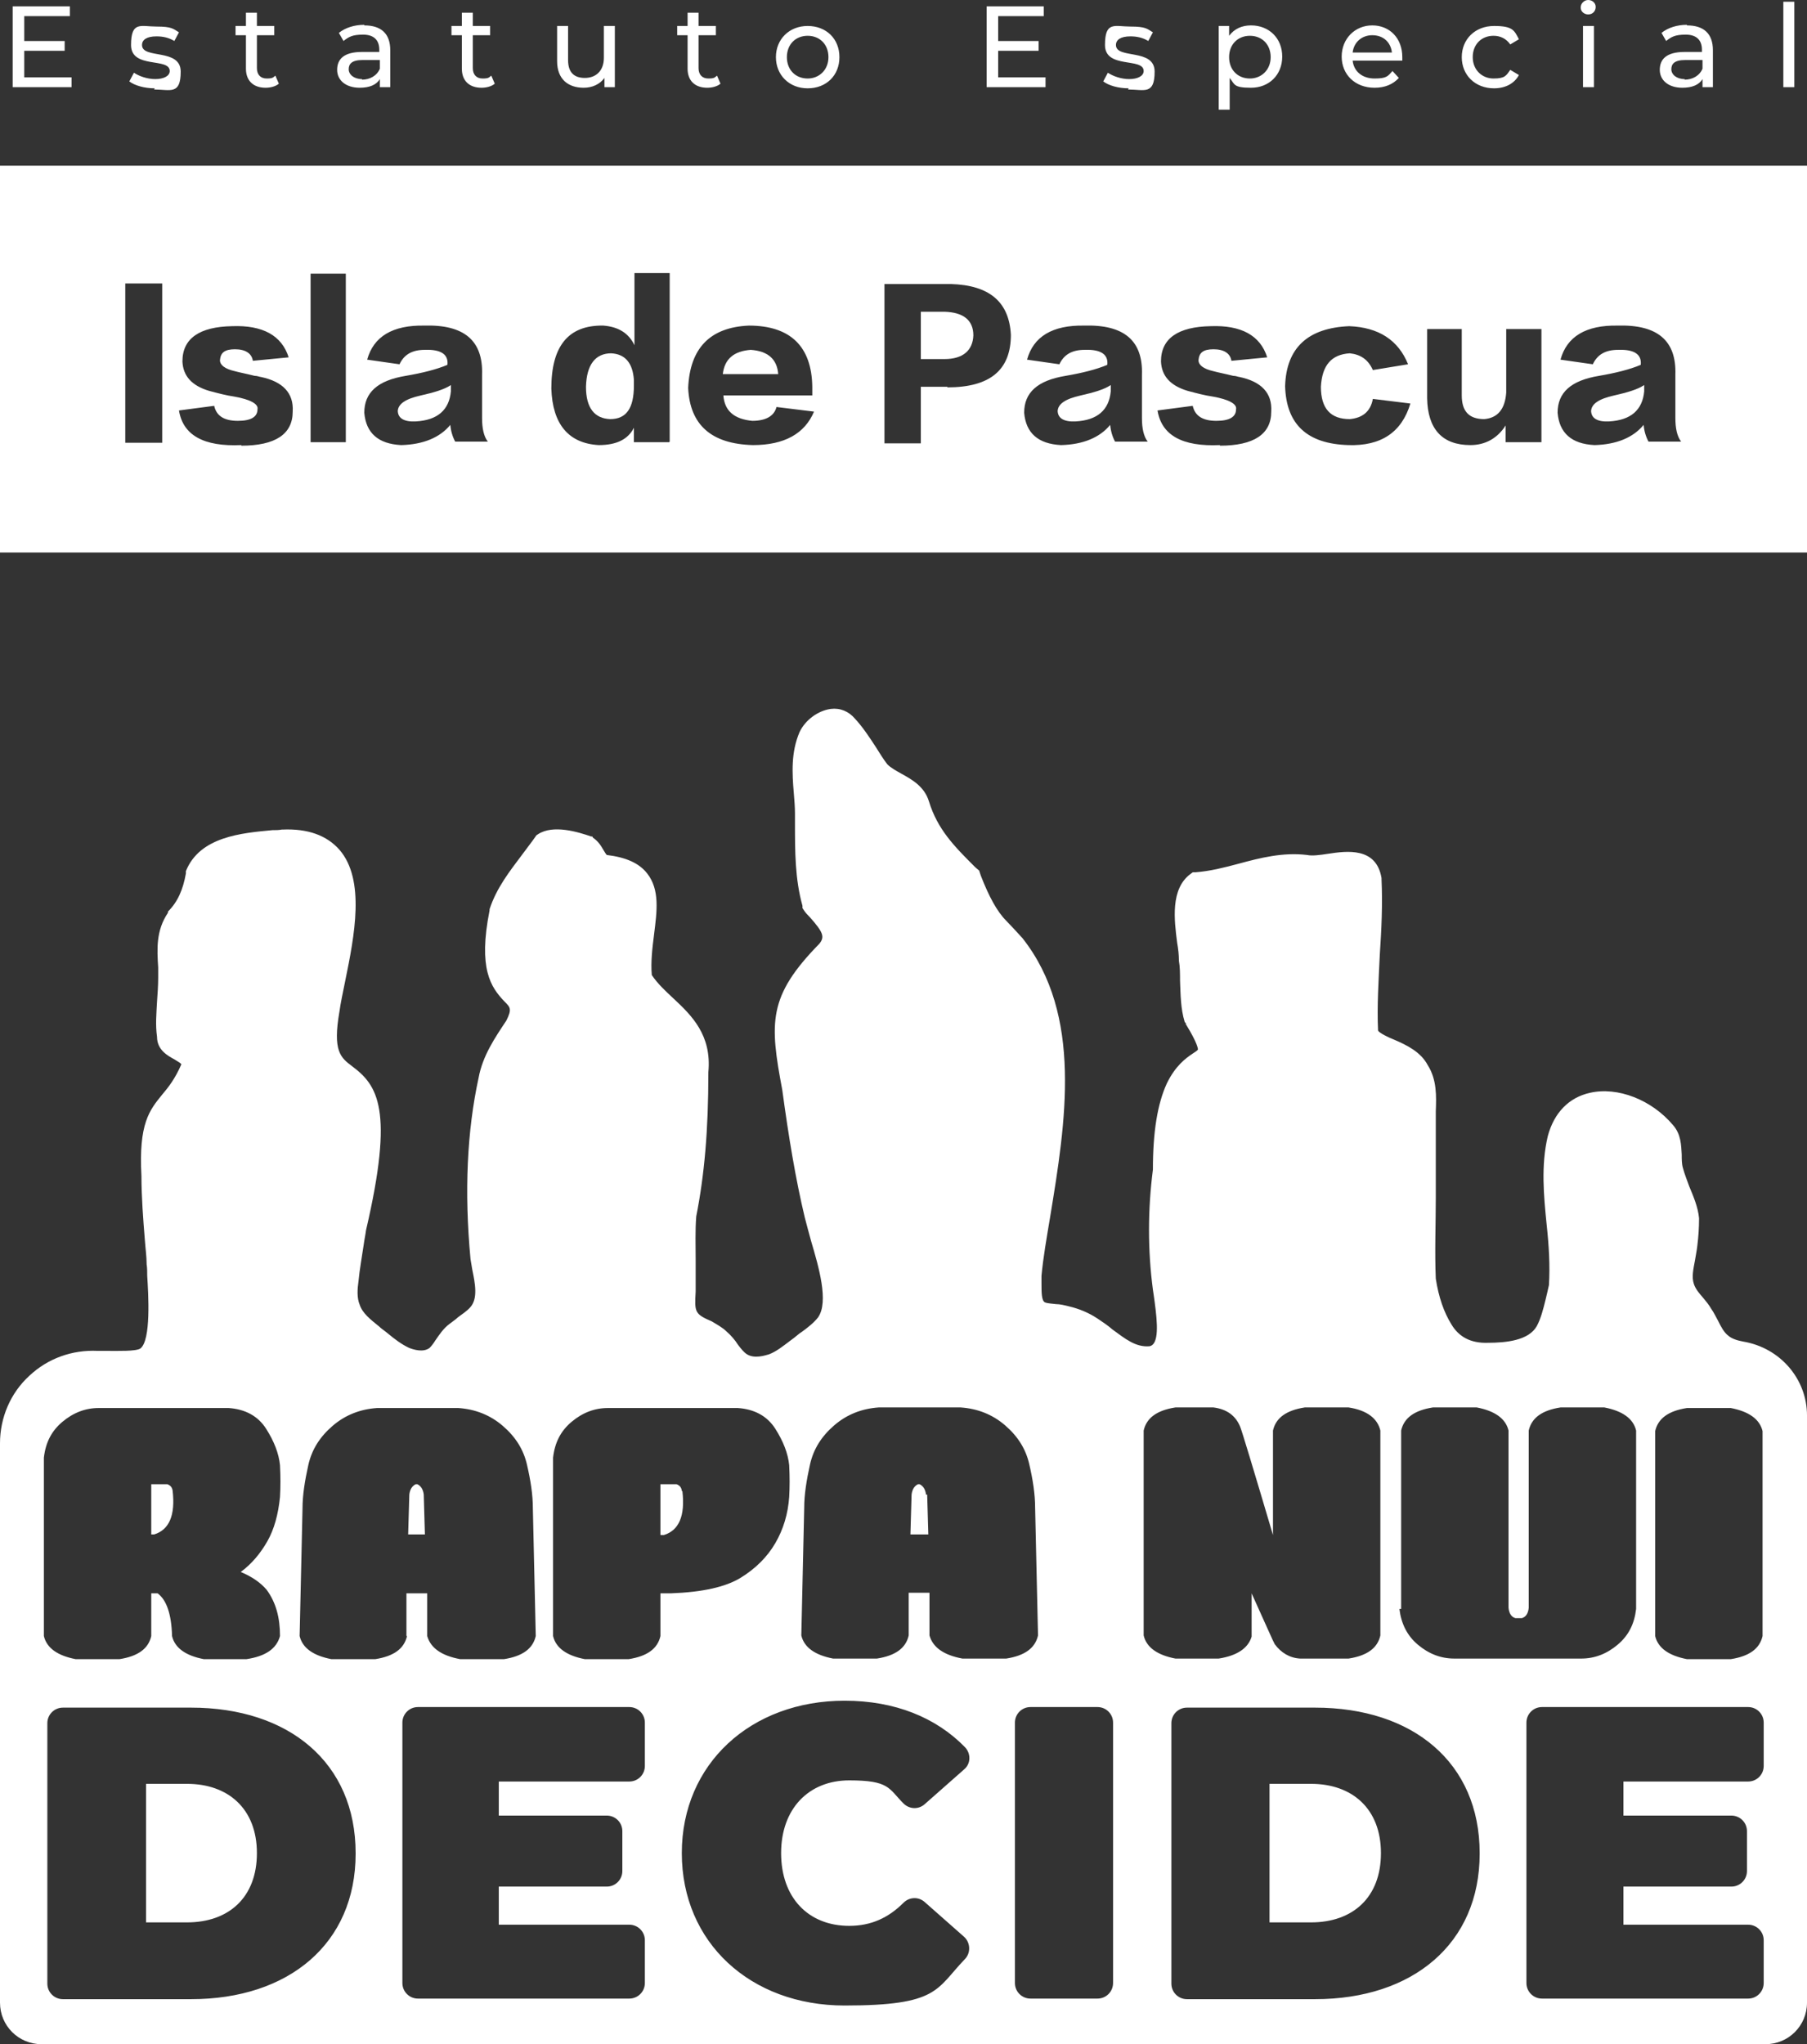 <?xml version="1.0" encoding="UTF-8"?>
<svg id="Capa_2" xmlns="http://www.w3.org/2000/svg" version="1.1" viewBox="0 0 313 354.1">
  <rect x="0" y="0" width="313" height="354.1" fill="#333333" stroke="none"/>
  <!-- Generator: Adobe Illustrator 29.3.1, SVG Export Plug-In . SVG Version: 2.1.0 Build 151)  -->
  <defs>
    <style>
      .st0 {
        fill: #fff;
      }
    </style>
  </defs>
  <path class="st0" d="M308.9,15.1V.3h1.9v14.8h-1.9ZM291.8,13.8c1.4,0,2.6-.7,3.1-1.9v-1.5h-3c-1.9,0-2.4.7-2.4,1.6s.9,1.7,2.3,1.7ZM292.2,4.4c2.9,0,4.5,1.4,4.5,4.3v6.4h-1.8v-1.4c-.6,1-1.8,1.5-3.5,1.5-2.4,0-3.9-1.3-3.9-3.1s1.1-3.1,4.3-3.1h3v-.4c0-1.6-.9-2.6-2.8-2.6s-2.5.4-3.4,1.1l-.8-1.4c1.1-.9,2.7-1.4,4.4-1.4ZM274.2,15.1V4.5h1.9v10.6h-1.9ZM275.1,2.5c-.7,0-1.3-.5-1.3-1.2s.6-1.3,1.3-1.3,1.3.5,1.3,1.2-.5,1.3-1.3,1.3ZM258.8,15.3c-3.3,0-5.6-2.3-5.6-5.4s2.3-5.4,5.6-5.4,3.5.8,4.3,2.3l-1.5.9c-.7-1-1.7-1.5-2.9-1.5-2.1,0-3.6,1.5-3.6,3.7s1.6,3.7,3.6,3.7,2.2-.5,2.9-1.5l1.5.9c-.8,1.5-2.4,2.3-4.3,2.3ZM237.7,6.1c-1.8,0-3.2,1.2-3.4,3h6.8c-.2-1.8-1.5-3-3.4-3ZM242.9,9.9c0,.2,0,.4,0,.6h-8.6c.2,1.9,1.7,3.1,3.8,3.1s2.3-.4,3.1-1.3l1.1,1.2c-1,1.1-2.4,1.7-4.2,1.7-3.4,0-5.7-2.3-5.7-5.4s2.3-5.4,5.3-5.4,5.2,2.2,5.2,5.5ZM216.5,13.6c2,0,3.6-1.5,3.6-3.7s-1.5-3.7-3.6-3.7-3.6,1.5-3.6,3.7,1.5,3.7,3.6,3.7ZM216.7,4.4c3.1,0,5.4,2.2,5.4,5.4s-2.3,5.4-5.4,5.4-2.8-.6-3.7-1.7v5.5h-1.9V4.5h1.8v1.7c.9-1.2,2.2-1.8,3.8-1.8ZM195.5,15.3c-1.8,0-3.5-.5-4.4-1.2l.8-1.5c.9.6,2.3,1.1,3.7,1.1s2.5-.5,2.5-1.4c0-2.4-6.7-.3-6.7-4.5s1.7-3.2,4.4-3.2,2.9.4,3.9,1l-.8,1.5c-1-.6-2-.8-3.1-.8-1.7,0-2.5.6-2.5,1.5,0,2.5,6.7.5,6.7,4.6s-1.8,3.1-4.6,3.1ZM172.9,13.4h8.2v1.7h-10.2V1.1h9.9v1.7h-7.9v4.3h7v1.7h-7v4.5ZM139.9,13.6c2,0,3.6-1.5,3.6-3.7s-1.5-3.7-3.6-3.7-3.6,1.5-3.6,3.7,1.5,3.7,3.6,3.7ZM139.9,15.3c-3.2,0-5.5-2.3-5.5-5.4s2.3-5.4,5.5-5.4,5.5,2.2,5.5,5.4-2.3,5.4-5.5,5.4ZM124.2,13.1l.6,1.4c-.6.5-1.5.7-2.3.7-2.1,0-3.4-1.2-3.4-3.3v-5.8h-1.8v-1.6h1.8v-2.3h1.9v2.3h3v1.6h-3v5.7c0,1.1.6,1.8,1.7,1.8s1.1-.2,1.5-.5ZM104.6,4.5h1.9v10.6h-1.8v-1.6c-.8,1.1-2.1,1.7-3.6,1.7-2.7,0-4.6-1.5-4.6-4.6v-6.1h1.9v5.9c0,2.1,1,3.1,2.9,3.1s3.3-1.2,3.3-3.5v-5.5ZM85.1,13.1l.6,1.4c-.6.5-1.5.7-2.3.7-2.1,0-3.4-1.2-3.4-3.3v-5.8h-1.8v-1.6h1.8v-2.3h1.9v2.3h3v1.6h-3v5.7c0,1.1.6,1.8,1.7,1.8s1.1-.2,1.5-.5ZM62.7,13.8c1.4,0,2.6-.7,3.1-1.9v-1.5h-3c-1.9,0-2.4.7-2.4,1.6s.9,1.7,2.3,1.7ZM63.1,4.4c2.9,0,4.5,1.4,4.5,4.3v6.4h-1.8v-1.4c-.6,1-1.8,1.5-3.5,1.5-2.4,0-3.9-1.3-3.9-3.1s1.1-3.1,4.3-3.1h3v-.4c0-1.6-.9-2.6-2.8-2.6s-2.5.4-3.4,1.1l-.8-1.4c1.1-.9,2.7-1.4,4.4-1.4ZM47.7,13.1l.6,1.4c-.6.5-1.5.7-2.3.7-2.1,0-3.4-1.2-3.4-3.3v-5.8h-1.8v-1.6h1.8v-2.3h1.9v2.3h3v1.6h-3v5.7c0,1.1.6,1.8,1.7,1.8s1.1-.2,1.5-.5ZM26.8,15.3c-1.8,0-3.5-.5-4.4-1.2l.8-1.5c.9.6,2.3,1.1,3.7,1.1s2.5-.5,2.5-1.4c0-2.4-6.7-.3-6.7-4.5s1.7-3.2,4.4-3.2,2.9.4,3.9,1l-.8,1.5c-1-.6-2-.8-3.1-.8-1.7,0-2.5.6-2.5,1.5,0,2.5,6.7.5,6.7,4.6s-1.8,3.1-4.6,3.1ZM4.2,13.4h8.2v1.7H2.2V1.1h9.9v1.7h-7.9v4.3h7v1.7h-7v4.5Z"/>
  <path class="st0" d="M73.8,265.8h-3.1l.2-6.9c.1-.9.5-1.5,1.1-1.8h.3c.6.3,1,.9,1.1,1.8l.2,6.9ZM115,265.8h-.6v-8.7h2.8c.5.2.8.5.9,1.1.5,4.3-.6,6.8-3.2,7.6ZM115,265.8h-.6v-8.7h2.8c.5.2.8.5.9,1.1.5,4.3-.6,6.8-3.2,7.6ZM73.8,265.8h-3.1l.2-6.9c.1-.9.5-1.5,1.1-1.8h.3c.6.3,1,.9,1.1,1.8l.2,6.9ZM73.8,265.8h-3.1l.2-6.9c.1-.9.5-1.5,1.1-1.8h.3c.6.3,1,.9,1.1,1.8l.2,6.9ZM115,265.8h-.6v-8.7h2.8c.5.2.8.5.9,1.1.5,4.3-.6,6.8-3.2,7.6ZM160.8,265.8h-3.1l.2-6.9c.1-.9.5-1.5,1.1-1.8h.3c.6.3,1,.9,1.1,1.8l.2,6.9ZM160.8,265.8h-3.1l.2-6.9c.1-.9.5-1.5,1.1-1.8h.3c.6.3,1,.9,1.1,1.8l.2,6.9ZM115,265.8h-.6v-8.7h2.8c.5.2.8.5.9,1.1.5,4.3-.6,6.8-3.2,7.6ZM73.8,265.8h-3.1l.2-6.9c.1-.9.5-1.5,1.1-1.8h.3c.6.3,1,.9,1.1,1.8l.2,6.9ZM73.8,265.8h-3.1l.2-6.9c.1-.9.5-1.5,1.1-1.8h.3c.6.3,1,.9,1.1,1.8l.2,6.9ZM115,265.8h-.6v-8.7h2.8c.5.2.8.5.9,1.1.5,4.3-.6,6.8-3.2,7.6ZM160.8,265.8h-3.1l.2-6.9c.1-.9.5-1.5,1.1-1.8h.3c.6.3,1,.9,1.1,1.8l.2,6.9ZM160.8,265.8h-3.1l.2-6.9c.1-.9.5-1.5,1.1-1.8h.3c.6.3,1,.9,1.1,1.8l.2,6.9ZM115,265.8h-.6v-8.7h2.8c.5.2.8.5.9,1.1.5,4.3-.6,6.8-3.2,7.6ZM73.8,265.8h-3.1l.2-6.9c.1-.9.5-1.5,1.1-1.8h.3c.6.3,1,.9,1.1,1.8l.2,6.9ZM73.8,265.8h-3.1l.2-6.9c.1-.9.5-1.5,1.1-1.8h.3c.6.3,1,.9,1.1,1.8l.2,6.9ZM115,265.8h-.6v-8.7h2.8c.5.2.8.5.9,1.1.5,4.3-.6,6.8-3.2,7.6ZM160.8,265.8h-3.1l.2-6.9c.1-.9.5-1.5,1.1-1.8h.3c.6.3,1,.9,1.1,1.8l.2,6.9ZM239.2,321c0,7.7-4.9,12-12.1,12h-7.2v-24h7.2c7.1,0,12.1,4.3,12.1,12ZM239.2,321c0,7.7-4.9,12-12.1,12h-7.2v-24h7.2c7.1,0,12.1,4.3,12.1,12ZM160.8,265.8h-3.1l.2-6.9c.1-.9.5-1.5,1.1-1.8h.3c.6.3,1,.9,1.1,1.8l.2,6.9ZM115,265.8h-.6v-8.7h2.8c.5.2.8.5.9,1.1.5,4.3-.6,6.8-3.2,7.6ZM73.8,265.8h-3.1l.2-6.9c.1-.9.5-1.5,1.1-1.8h.3c.6.3,1,.9,1.1,1.8l.2,6.9ZM73.8,265.8h-3.1l.2-6.9c.1-.9.5-1.5,1.1-1.8h.3c.6.3,1,.9,1.1,1.8l.2,6.9ZM115,265.8h-.6v-8.7h2.8c.5.2.8.5.9,1.1.5,4.3-.6,6.8-3.2,7.6ZM160.8,265.8h-3.1l.2-6.9c.1-.9.5-1.5,1.1-1.8h.3c.6.3,1,.9,1.1,1.8l.2,6.9ZM239.2,321c0,7.7-4.9,12-12.1,12h-7.2v-24h7.2c7.1,0,12.1,4.3,12.1,12ZM239.2,321c0,7.7-4.9,12-12.1,12h-7.2v-24h7.2c7.1,0,12.1,4.3,12.1,12ZM160.8,265.8h-3.1l.2-6.9c.1-.9.5-1.5,1.1-1.8h.3c.6.3,1,.9,1.1,1.8l.2,6.9ZM115,265.8h-.6v-8.7h2.8c.5.2.8.5.9,1.1.5,4.3-.6,6.8-3.2,7.6ZM73.8,265.8h-3.1l.2-6.9c.1-.9.5-1.5,1.1-1.8h.3c.6.3,1,.9,1.1,1.8l.2,6.9ZM44.5,321c0,7.7-4.9,12-12.1,12h-7.1v-24h7.1c7.1,0,12.1,4.3,12.1,12ZM73.8,265.8h-3.1l.2-6.9c.1-.9.5-1.5,1.1-1.8h.3c.6.3,1,.9,1.1,1.8l.2,6.9ZM118.2,258.3c.5,4.3-.6,6.8-3.2,7.6h-.6v-8.7h2.8c.5.2.8.5.9,1.1ZM160.6,258.9l.2,6.9h-3.1l.2-6.9c.1-.9.5-1.5,1.1-1.8h.3c.6.3,1,.9,1.1,1.8ZM239.2,321c0,7.7-4.9,12-12.1,12h-7.2v-24h7.2c7.1,0,12.1,4.3,12.1,12ZM305.5,298.4c0-1.5-1.2-2.7-2.7-2.7h-35.7c-1.5,0-2.7,1.2-2.7,2.7v45.1c0,1.5,1.2,2.7,2.7,2.7h35.7c1.5,0,2.7-1.2,2.7-2.7v-7.4c0-1.5-1.2-2.7-2.7-2.7h-21.6v-6.6h18.7c1.5,0,2.7-1.2,2.7-2.7v-6.9c0-1.5-1.2-2.7-2.7-2.7h-18.7v-5.9h21.6c1.5,0,2.7-1.2,2.7-2.7v-7.4ZM256.3,321c0-15.7-11.6-25.2-28.5-25.2h-22.2c-1.5,0-2.7,1.2-2.7,2.7v45.1c0,1.5,1.2,2.7,2.7,2.7h22.2c16.9,0,28.5-9.6,28.5-25.2ZM203.5,287.3h7.6c3.2-.5,5.1-1.8,5.7-3.8v-7.5c2.5,5.5,3.8,8.5,4,8.8,1.1,1.5,2.6,2.4,4.4,2.5h8.4c3.2-.5,5-1.8,5.5-4v-35.5c-.5-2.1-2.3-3.5-5.5-4h-7.6c-3.2.5-5,1.8-5.5,4v18.1c-3.5-11.8-5.4-18.1-5.7-18.8-.8-1.9-2.3-3-4.6-3.3h-6.6c-3.2.5-5,1.8-5.5,4v35.5c.5,2.1,2.4,3.4,5.5,4ZM242.4,278.7c.3,2.5,1.3,4.6,3.2,6.2,1.9,1.6,4,2.4,6.3,2.4h22c2.3,0,4.4-.8,6.3-2.4,1.9-1.6,2.9-3.6,3.2-6.2v-30.9c-.5-2.1-2.4-3.4-5.5-4h-7.6c-3.2.5-5,1.8-5.5,4v30.7c-.1,1-.5,1.6-1.2,1.8h-1.1c-.7-.2-1.1-.8-1.2-1.8v-30.7c-.5-2.1-2.4-3.4-5.5-4h-7.6c-3.2.5-5,1.8-5.5,4v30.9ZM286.7,283.4c.5,2.1,2.4,3.4,5.5,4h7.6c3.2-.5,5-1.8,5.5-4v-35.5c-.5-2.1-2.4-3.4-5.5-4h-7.6c-3.2.5-5,1.8-5.5,4v35.5ZM192.8,298.4c0-1.5-1.2-2.7-2.7-2.7h-11.6c-1.5,0-2.7,1.2-2.7,2.7v45.1c0,1.5,1.2,2.7,2.7,2.7h11.6c1.5,0,2.7-1.2,2.7-2.7v-45.1ZM174.3,287.3c3.2-.5,5-1.8,5.5-4l-.5-22.1c0-2.4-.4-4.9-1-7.5-.6-2.7-2-4.9-4.2-6.8-2.2-1.9-4.8-2.9-7.7-3.1h-14.2c-2.9.2-5.5,1.2-7.7,3.1-2.2,1.9-3.6,4.1-4.2,6.8-.6,2.7-1,5.2-1,7.5l-.5,22.1c.5,2.1,2.4,3.4,5.5,4h7.6c3.2-.5,5-1.8,5.5-4v-7.4h3.6v7.4c.6,2.1,2.5,3.4,5.7,4h7.6ZM135.3,321c0-7.7,4.8-12.6,11.8-12.6s6.8,1.4,9.4,4c1,1,2.6,1.1,3.7.1l6.8-6c1.2-1,1.2-2.8.1-3.9-5-5.1-12.1-8-20.8-8-16.2,0-28.2,10.9-28.2,26.4s11.9,26.4,28.2,26.4,15.8-2.8,20.8-8c1.1-1.1,1-2.9-.1-3.9l-6.8-6c-1.1-1-2.7-.9-3.7.1-2.6,2.6-5.6,4-9.4,4-7.1,0-11.8-4.9-11.8-12.6ZM116.2,276c5.5-.2,9.5-1.1,12.1-2.7,2.6-1.6,4.6-3.6,6-6,1.4-2.4,2.2-5.1,2.4-8,.1-1.7.1-3.5,0-5.5-.2-2-1-4.1-2.4-6.3-1.4-2.2-3.6-3.4-6.5-3.6h-22.5c-2.3,0-4.4.8-6.3,2.4-1.9,1.6-2.9,3.6-3.2,6.2v30.9c.5,2.1,2.4,3.4,5.5,4h7.6c3.2-.5,5-1.8,5.5-4v-7.4h1.8ZM111.7,298.4c0-1.5-1.2-2.7-2.7-2.7h-36.6c-1.5,0-2.7,1.2-2.7,2.7v45.1c0,1.5,1.2,2.7,2.7,2.7h36.6c1.5,0,2.7-1.2,2.7-2.7v-7.4c0-1.5-1.2-2.7-2.7-2.7h-22.6v-6.6h18.7c1.5,0,2.7-1.2,2.7-2.7v-6.9c0-1.5-1.2-2.7-2.7-2.7h-18.7v-5.9h22.6c1.5,0,2.7-1.2,2.7-2.7v-7.4ZM70.4,283.4v-7.4h3.6v7.4c.6,2.1,2.5,3.4,5.7,4h7.6c3.2-.5,5-1.8,5.5-4l-.5-22.1c0-2.4-.4-4.9-1-7.5-.6-2.7-2-4.9-4.2-6.8-2.2-1.9-4.8-2.9-7.7-3.1h-14.1c-2.9.2-5.5,1.2-7.7,3.1-2.2,1.9-3.6,4.1-4.2,6.8-.6,2.7-1,5.2-1,7.5l-.5,22.1c.5,2.1,2.4,3.4,5.5,4h7.6c3.2-.5,5-1.8,5.5-4ZM61.6,321c0-15.7-11.6-25.2-28.5-25.2H10.9c-1.5,0-2.7,1.2-2.7,2.7v45.1c0,1.5,1.2,2.7,2.7,2.7h22.2c16.9,0,28.5-9.6,28.5-25.2ZM7.6,283.4c.5,2.1,2.4,3.4,5.5,4h7.6c3.2-.5,5-1.8,5.5-4v-7.4h1.1c1.5,1.1,2.4,3.5,2.5,7.4.5,2.1,2.4,3.4,5.5,4h7.4c3.3-.5,5.2-1.8,5.8-4,0-3.2-.7-5.8-2.3-8-1.1-1.3-2.6-2.3-4.5-3.1,1.9-1.4,3.4-3.2,4.6-5.3,1.2-2.1,1.9-4.7,2.2-7.7.1-1.7.1-3.5,0-5.5-.2-2-1-4.1-2.4-6.3-1.4-2.2-3.6-3.4-6.5-3.6h-22.5c-2.3,0-4.4.8-6.3,2.4-1.9,1.6-2.9,3.6-3.2,6.2v30.9ZM313,245.7v101.2c0,4-3.2,7.2-7.2,7.2H7.2C3.2,354.1,0,350.9,0,346.9v-96.9C0,245.6,1.8,241.3,5.1,238.3c3.2-3,7.4-4.5,11.8-4.3h.1c.5,0,1,0,1.5,0,1.9,0,5,.1,5.8-.4,1.9-1.4,1.4-9.5,1.2-12.6,0-.7,0-1.4-.1-2,0-1.3-.2-2.7-.3-4.1-.3-3.7-.6-7.6-.6-11.2-.5-9.1,1.4-11.4,3.6-14.1,1.1-1.3,2.2-2.7,3.3-5.2,0-.2-.4-.4-1.2-.9-1.1-.6-3-1.6-3-3.9-.3-2.1-.1-4.1,0-6.1.1-1.4.2-2.8.2-4.1,0-.6,0-1.2,0-1.8-.2-3.2-.4-6.4,1.7-9.5v-.2c1.7-1.7,2.6-3.8,3.1-6.6v-.2s0-.2,0-.2c2.4-6,9.7-6.6,15-7.1.6,0,1.1,0,1.6-.1h.1c4.4-.2,7.7,1,9.9,3.5,4.5,5.2,2.6,14.9,1,22.7-.4,2-.8,3.8-1,5.3h0c-1.2,6.9.2,8,2.2,9.5,4.4,3.3,7.3,7.4,2.4,28.4-.1.8-.3,1.7-.4,2.5-.3,2.1-.7,4.2-.9,6.3-.2,1.4-.3,2.9.2,4.1.5,1.5,1.8,2.5,3.4,3.8.3.3.6.5,1,.8l.5.4c1.2,1,2.4,1.9,3.7,2.5.8.3,2.4.8,3.5,0,.3-.3.7-.8,1-1.3.7-1,1.4-2.1,2.5-2.9.5-.4,1-.7,1.4-1.1.8-.6,1.6-1.1,2.2-1.8,1.3-1.5.8-4.1.3-6.5-.1-.6-.2-1.2-.3-1.8h0c-1.1-11.7-.6-22.2,1.4-31.4.7-3.8,2.8-6.9,4.8-9.9,1-2,.7-2.3-.3-3.3-2.4-2.5-4.6-5.7-2.6-15.8v-.2c1.2-3.7,3.5-6.6,5.6-9.4.8-1.1,1.6-2.1,2.3-3.1l.2-.3.3-.2c2.6-1.7,6.9-.4,9.2.4h.2c0,0,.1.2.1.2.9.6,1.4,1.4,1.8,2.1.2.3.4.7.6.9,3.3.4,5.6,1.4,7,3.2,2.2,2.8,1.7,6.5,1.2,10.5-.3,2.4-.6,4.8-.4,7.1,1,1.5,2.4,2.8,3.8,4.1,3.1,2.9,6.6,6.3,6,12.7,0,10.2-.7,17.9-2.1,25-.2,2.5-.1,5.1-.1,7.6,0,1.5,0,3.2,0,4.8v.6c-.2,3.6-.2,3.9,2.8,5.2h0c1,.6,1.9,1.1,2.5,1.7.8.7,1.5,1.5,2,2.3.6.8,1.1,1.4,1.6,1.7,1.3.8,3.1.2,3.8,0,1.3-.5,2.4-1.4,3.6-2.3.3-.2.5-.4.8-.6.4-.3.8-.7,1.3-1,1.1-.8,2.1-1.6,2.8-2.5,1.9-2.7.1-8.8-1.2-13.2-.4-1.5-.8-2.9-1.1-4.1-1.6-6.7-2.8-14-3.9-22.1-2.2-11.7-2.5-16.2,6.4-25.3,1-1.2.7-2-1.6-4.6-.4-.4-.8-.8-1.1-1.3l-.2-.3v-.4c-1.3-4.6-1.3-9.5-1.3-14.3,0-.6,0-1.1,0-1.7,0-1.1-.1-2.3-.2-3.5-.3-3.5-.5-7.1,1-10.6h0c1-2.1,3.2-3.7,5.4-4,1.6-.2,3.1.4,4.2,1.7,1.3,1.4,2.5,3.2,3.6,4.9.7,1.1,1.3,2.1,2,3,.6.6,1.5,1.1,2.4,1.6,1.8,1,4,2.2,4.8,4.8,1.5,4.9,4.4,7.8,8,11.4l.7.6.3.9c1.4,3.6,2.8,6.2,4.4,7.8.7.7,1.6,1.7,2.8,3h0c10.5,13.3,7.5,31.9,4.8,48.3-.6,3.6-1.2,7-1.5,10.2,0,.4,0,.8,0,1.2,0,1.7,0,3.1.6,3.4.5.2,1.2.2,1.9.3.7,0,1.5.2,2.3.4,1.7.4,3.4,1.1,4.9,2.1.9.6,1.8,1.2,2.6,1.9,2.2,1.6,4,3.1,6.4,2.9,1.7-.3,1.4-4,.9-7.7-.1-.7-.2-1.5-.3-2.1-.9-6.8-.9-13.8,0-20.8,0-6.6.8-11.4,2.4-14.9,1.5-3.1,3.3-4.4,4.5-5.2.3-.2.8-.5.9-.7,0-.1,0-1-2.1-4.4v-.2c-.1,0-.2-.2-.2-.2-.7-2.3-.7-4.7-.8-7.1,0-1.2,0-2.4-.2-3.5v-.2c0-.7-.1-1.8-.3-2.9-.5-3.9-1.2-9.3,2.3-11.9l.4-.3h.5c2.5-.2,4.9-.8,7.5-1.5,3.7-1,7.6-2,11.8-1.5h0c.9.2,2.3,0,3.6-.2,3.3-.5,8.4-1.2,9.3,4.2v.2c.2,4.3,0,8.7-.3,13.1-.2,4.4-.5,8.9-.3,13.1.1.4,2,1.3,2.8,1.6,2.1.9,4.6,2.1,5.8,4.4,1.6,2.5,1.5,5.4,1.4,8,0,.4,0,.9,0,1.3,0,4.6,0,9.2,0,13.7,0,4.6-.2,9.3,0,14,.5,3.2,1.4,5.8,2.7,7.9,1.3,2.2,3.4,3.3,6.3,3.2,3.2,0,7.1-.4,8.5-2.9.7-1.3,1.1-2.9,1.5-4.5.2-.8.4-1.7.6-2.6.2-3.4,0-6.8-.4-10.5-.5-5-1-10.2.2-15.3h0c1.1-4.1,3.7-6.7,7.3-7.5,4.8-1.1,10.7,1.2,14.4,5.6,1.4,1.6,1.4,3.5,1.5,5.1,0,.8,0,1.6.2,2.3h0c.3,1.1.7,2.1,1.1,3.2.7,1.7,1.5,3.5,1.7,5.5h0v.2c0,1.4-.1,3-.3,4.6-.1.9-.3,1.8-.4,2.5-.3,1.6-.6,2.9-.2,4.1.3.9.9,1.6,1.6,2.4.5.6,1,1.2,1.4,1.9.5.7.8,1.4,1.2,2.1.5,1,1,2,1.8,2.6.6.5,1.5.8,2.6,1,6.4,1.1,11,6.5,11,12.8ZM73.8,265.8h-3.1l.2-6.9c.1-.9.5-1.5,1.1-1.8h.3c.6.3,1,.9,1.1,1.8l.2,6.9ZM115,265.8h-.6v-8.7h2.8c.5.2.8.5.9,1.1.5,4.3-.6,6.8-3.2,7.6ZM160.8,265.8h-3.1l.2-6.9c.1-.9.5-1.5,1.1-1.8h.3c.6.3,1,.9,1.1,1.8l.2,6.9ZM239.2,321c0,7.7-4.9,12-12.1,12h-7.2v-24h7.2c7.1,0,12.1,4.3,12.1,12ZM239.2,321c0,7.7-4.9,12-12.1,12h-7.2v-24h7.2c7.1,0,12.1,4.3,12.1,12ZM160.8,265.8h-3.1l.2-6.9c.1-.9.5-1.5,1.1-1.8h.3c.6.3,1,.9,1.1,1.8l.2,6.9ZM115,265.8h-.6v-8.7h2.8c.5.2.8.5.9,1.1.5,4.3-.6,6.8-3.2,7.6ZM73.8,265.8h-3.1l.2-6.9c.1-.9.5-1.5,1.1-1.8h.3c.6.3,1,.9,1.1,1.8l.2,6.9ZM73.8,265.8h-3.1l.2-6.9c.1-.9.5-1.5,1.1-1.8h.3c.6.3,1,.9,1.1,1.8l.2,6.9ZM115,265.8h-.6v-8.7h2.8c.5.2.8.5.9,1.1.5,4.3-.6,6.8-3.2,7.6ZM160.8,265.8h-3.1l.2-6.9c.1-.9.5-1.5,1.1-1.8h.3c.6.3,1,.9,1.1,1.8l.2,6.9ZM239.2,321c0,7.7-4.9,12-12.1,12h-7.2v-24h7.2c7.1,0,12.1,4.3,12.1,12ZM239.2,321c0,7.7-4.9,12-12.1,12h-7.2v-24h7.2c7.1,0,12.1,4.3,12.1,12ZM160.8,265.8h-3.1l.2-6.9c.1-.9.5-1.5,1.1-1.8h.3c.6.3,1,.9,1.1,1.8l.2,6.9ZM115,265.8h-.6v-8.7h2.8c.5.2.8.5.9,1.1.5,4.3-.6,6.8-3.2,7.6ZM73.8,265.8h-3.1l.2-6.9c.1-.9.5-1.5,1.1-1.8h.3c.6.3,1,.9,1.1,1.8l.2,6.9ZM73.8,265.8h-3.1l.2-6.9c.1-.9.5-1.5,1.1-1.8h.3c.6.3,1,.9,1.1,1.8l.2,6.9ZM115,265.8h-.6v-8.7h2.8c.5.2.8.5.9,1.1.5,4.3-.6,6.8-3.2,7.6ZM160.8,265.8h-3.1l.2-6.9c.1-.9.5-1.5,1.1-1.8h.3c.6.3,1,.9,1.1,1.8l.2,6.9ZM160.8,265.8h-3.1l.2-6.9c.1-.9.5-1.5,1.1-1.8h.3c.6.3,1,.9,1.1,1.8l.2,6.9ZM115,265.8h-.6v-8.7h2.8c.5.2.8.5.9,1.1.5,4.3-.6,6.8-3.2,7.6ZM73.8,265.8h-3.1l.2-6.9c.1-.9.5-1.5,1.1-1.8h.3c.6.3,1,.9,1.1,1.8l.2,6.9ZM73.8,265.8h-3.1l.2-6.9c.1-.9.5-1.5,1.1-1.8h.3c.6.3,1,.9,1.1,1.8l.2,6.9ZM115,265.8h-.6v-8.7h2.8c.5.2.8.5.9,1.1.5,4.3-.6,6.8-3.2,7.6ZM160.8,265.8h-3.1l.2-6.9c.1-.9.5-1.5,1.1-1.8h.3c.6.3,1,.9,1.1,1.8l.2,6.9ZM160.8,265.8h-3.1l.2-6.9c.1-.9.5-1.5,1.1-1.8h.3c.6.3,1,.9,1.1,1.8l.2,6.9ZM115,265.8h-.6v-8.7h2.8c.5.2.8.5.9,1.1.5,4.3-.6,6.8-3.2,7.6ZM73.8,265.8h-3.1l.2-6.9c.1-.9.5-1.5,1.1-1.8h.3c.6.3,1,.9,1.1,1.8l.2,6.9ZM73.8,265.8h-3.1l.2-6.9c.1-.9.5-1.5,1.1-1.8h.3c.6.3,1,.9,1.1,1.8l.2,6.9ZM115,265.8h-.6v-8.7h2.8c.5.2.8.5.9,1.1.5,4.3-.6,6.8-3.2,7.6ZM160.8,265.8h-3.1l.2-6.9c.1-.9.5-1.5,1.1-1.8h.3c.6.3,1,.9,1.1,1.8l.2,6.9ZM160.8,265.8h-3.1l.2-6.9c.1-.9.5-1.5,1.1-1.8h.3c.6.3,1,.9,1.1,1.8l.2,6.9ZM115,265.8h-.6v-8.7h2.8c.5.2.8.5.9,1.1.5,4.3-.6,6.8-3.2,7.6ZM73.8,265.8h-3.1l.2-6.9c.1-.9.5-1.5,1.1-1.8h.3c.6.3,1,.9,1.1,1.8l.2,6.9ZM73.8,265.8h-3.1l.2-6.9c.1-.9.5-1.5,1.1-1.8h.3c.6.3,1,.9,1.1,1.8l.2,6.9ZM73.8,265.8h-3.1l.2-6.9c.1-.9.5-1.5,1.1-1.8h.3c.6.3,1,.9,1.1,1.8l.2,6.9ZM26.8,265.8h-.6v-8.7h2.8c.5.2.8.5.9,1.1.5,4.3-.6,6.8-3.2,7.6Z"/>
  <g>
    <path class="st0" d="M68.9,71.1c0,1.3,1,2,3.1,1.9,3.8-.2,5.8-2,6.1-5.2v-1.1c-1.2.8-3,1.3-5.2,1.8-2.7.6-4,1.5-4,2.8Z"/>
    <path class="st0" d="M183.2,71.1c0,1.3,1,2,3.1,1.9,3.8-.2,5.8-2,6.1-5.2v-1.1c-1.2.8-3,1.3-5.2,1.8-2.7.6-4,1.5-4,2.8Z"/>
    <path class="st0" d="M130.1,60.6c-3,.2-4.6,1.6-4.9,4.2h9.6c-.2-2.6-1.8-4-4.8-4.2Z"/>
    <path class="st0" d="M163.6,54h-4.1v8.2h4.1c3.2,0,4.9-1.5,5-4.1,0-2.7-1.8-4-5-4.1Z"/>
    <path class="st0" d="M105.9,61.2c-2.8,0-4.3,2-4.4,5.8,0,3.7,1.5,5.5,4.2,5.6,2.8,0,4.1-1.9,4.1-5.8v-1c-.2-2.9-1.5-4.5-4-4.6Z"/>
    <path class="st0" d="M275.6,71.1c0,1.3,1,2,3.1,1.9,3.8-.2,5.8-2,6.1-5.2v-1.1c-1.2.8-3,1.3-5.2,1.8-2.7.6-4,1.5-4,2.8Z"/>
    <path class="st0" d="M0,28.7v67h313V28.7H0ZM28.1,76.7h-6.4v-27.6h6.4v27.6ZM41.8,77.1c-6.5.3-10.1-1.7-10.8-6l6.1-.8c.4,1.8,1.8,2.6,4.1,2.6s3.4-.7,3.4-2c.2-.9-1.2-1.7-4-2.2-1.4-.2-2.9-.6-4.4-1-3-.9-4.5-2.6-4.6-5.1,0-4,3-6,8.6-6.1,5.3-.2,8.6,1.6,9.8,5.4l-6.2.6c-.2-1.3-1.3-2-3.1-2s-2.5.6-2.6,1.9c0,.8.8,1.5,2.6,1.9.7.2,1.8.4,3.4.8.5,0,.9.2,1.1.2,3.8.8,5.7,2.8,5.5,6,0,3.9-3,5.9-8.9,5.9ZM59.9,76.6h-6.1v-29.2h6.1v29.2ZM78.9,76.6c-.5-.9-.8-1.9-.9-3-1.8,2.2-4.7,3.4-8.5,3.5-4-.2-6.1-2.1-6.4-5.6,0-3.5,2.3-5.6,7.2-6.4,2.9-.5,5.3-1.1,7.2-1.9.2-1.8-1.1-2.7-3.9-2.6-2.2,0-3.6.8-4.4,2.5l-5.6-.8c1.1-4,4.4-6,9.9-5.9,6.9-.2,10.2,2.6,10,8.5v7.5c0,1.8.3,3.2,1,4.1h-5.8ZM115.9,76.6h-6.1v-2.5c-1,2-3,3-6.1,3-5.2-.3-8-3.6-8.2-9.8,0-7.3,2.9-11,9-10.9,2.6.2,4.4,1.3,5.4,3.4v-12.5h6.1v29.2ZM130.4,77.1c-7.2-.2-10.9-3.5-11.2-9.9.3-6.9,3.8-10.5,10.5-10.8,7.2,0,10.9,3.6,11,10.6v1.5h-15.4c.2,2.7,1.9,4.1,5,4.4,2.3,0,3.8-.8,4.2-2.4l6.5.8c-1.6,3.8-5.1,5.8-10.6,5.8ZM164.1,67h-4.6v9.8h-6.3v-27.6h11.5c6.7.2,10.1,3.1,10.4,8.8,0,6.1-3.6,9.1-11,9.1ZM193.2,76.6c-.5-.9-.8-1.9-.9-3-1.8,2.2-4.7,3.4-8.5,3.5-4-.2-6.1-2.1-6.4-5.6,0-3.5,2.3-5.6,7.2-6.4,2.9-.5,5.3-1.1,7.2-1.9.2-1.8-1.1-2.7-3.9-2.6-2.2,0-3.6.8-4.4,2.5l-5.6-.8c1.1-4,4.4-6,9.9-5.9,6.9-.2,10.2,2.6,10,8.5v7.5c0,1.8.3,3.2,1,4.1h-5.8ZM211.3,77.1c-6.5.3-10.1-1.7-10.8-6l6.1-.8c.4,1.8,1.8,2.6,4.1,2.6s3.4-.7,3.4-2c.2-.9-1.2-1.7-4-2.2-1.4-.2-2.9-.6-4.4-1-3-.9-4.5-2.6-4.6-5.1,0-4,3-6,8.6-6.1,5.3-.2,8.6,1.6,9.8,5.4l-6.2.6c-.2-1.3-1.3-2-3.1-2s-2.5.6-2.6,1.9c0,.8.8,1.5,2.6,1.9.7.2,1.8.4,3.4.8.5,0,.9.2,1.1.2,3.8.8,5.7,2.8,5.5,6,0,3.9-3,5.9-8.9,5.9ZM233.6,77.1c-7.2-.2-10.8-3.6-11-10.2.2-6.7,4-10.1,11.1-10.4,5.1.2,8.5,2.4,10.2,6.6l-6.1,1c-.8-1.8-2.1-2.7-4-2.9-3.2.2-4.8,2.1-5,5.8,0,3.8,1.7,5.6,5,5.6,2.2-.2,3.6-1.3,4-3.5l6.5.8c-1.5,5-5.1,7.4-10.8,7.2ZM266.9,76.6h-6.1v-2.9c-1.4,2.2-3.5,3.4-6.1,3.4-4.9,0-7.4-2.8-7.5-8.1v-12h6v11.5c0,2.8,1.3,4.1,3.9,4.1,2.3-.2,3.6-1.7,3.8-4.6v-11h6.1v19.6ZM285.6,76.6c-.5-.9-.8-1.9-.9-3-1.8,2.2-4.7,3.4-8.5,3.5-4-.2-6.1-2.1-6.4-5.6,0-3.5,2.3-5.6,7.2-6.4,2.9-.5,5.3-1.1,7.2-1.9.2-1.8-1.1-2.7-3.9-2.6-2.2,0-3.6.8-4.4,2.5l-5.6-.8c1.1-4,4.4-6,9.9-5.9,6.9-.2,10.2,2.6,10,8.5v7.5c0,1.8.3,3.2,1,4.1h-5.8Z"/>
  </g>
</svg>